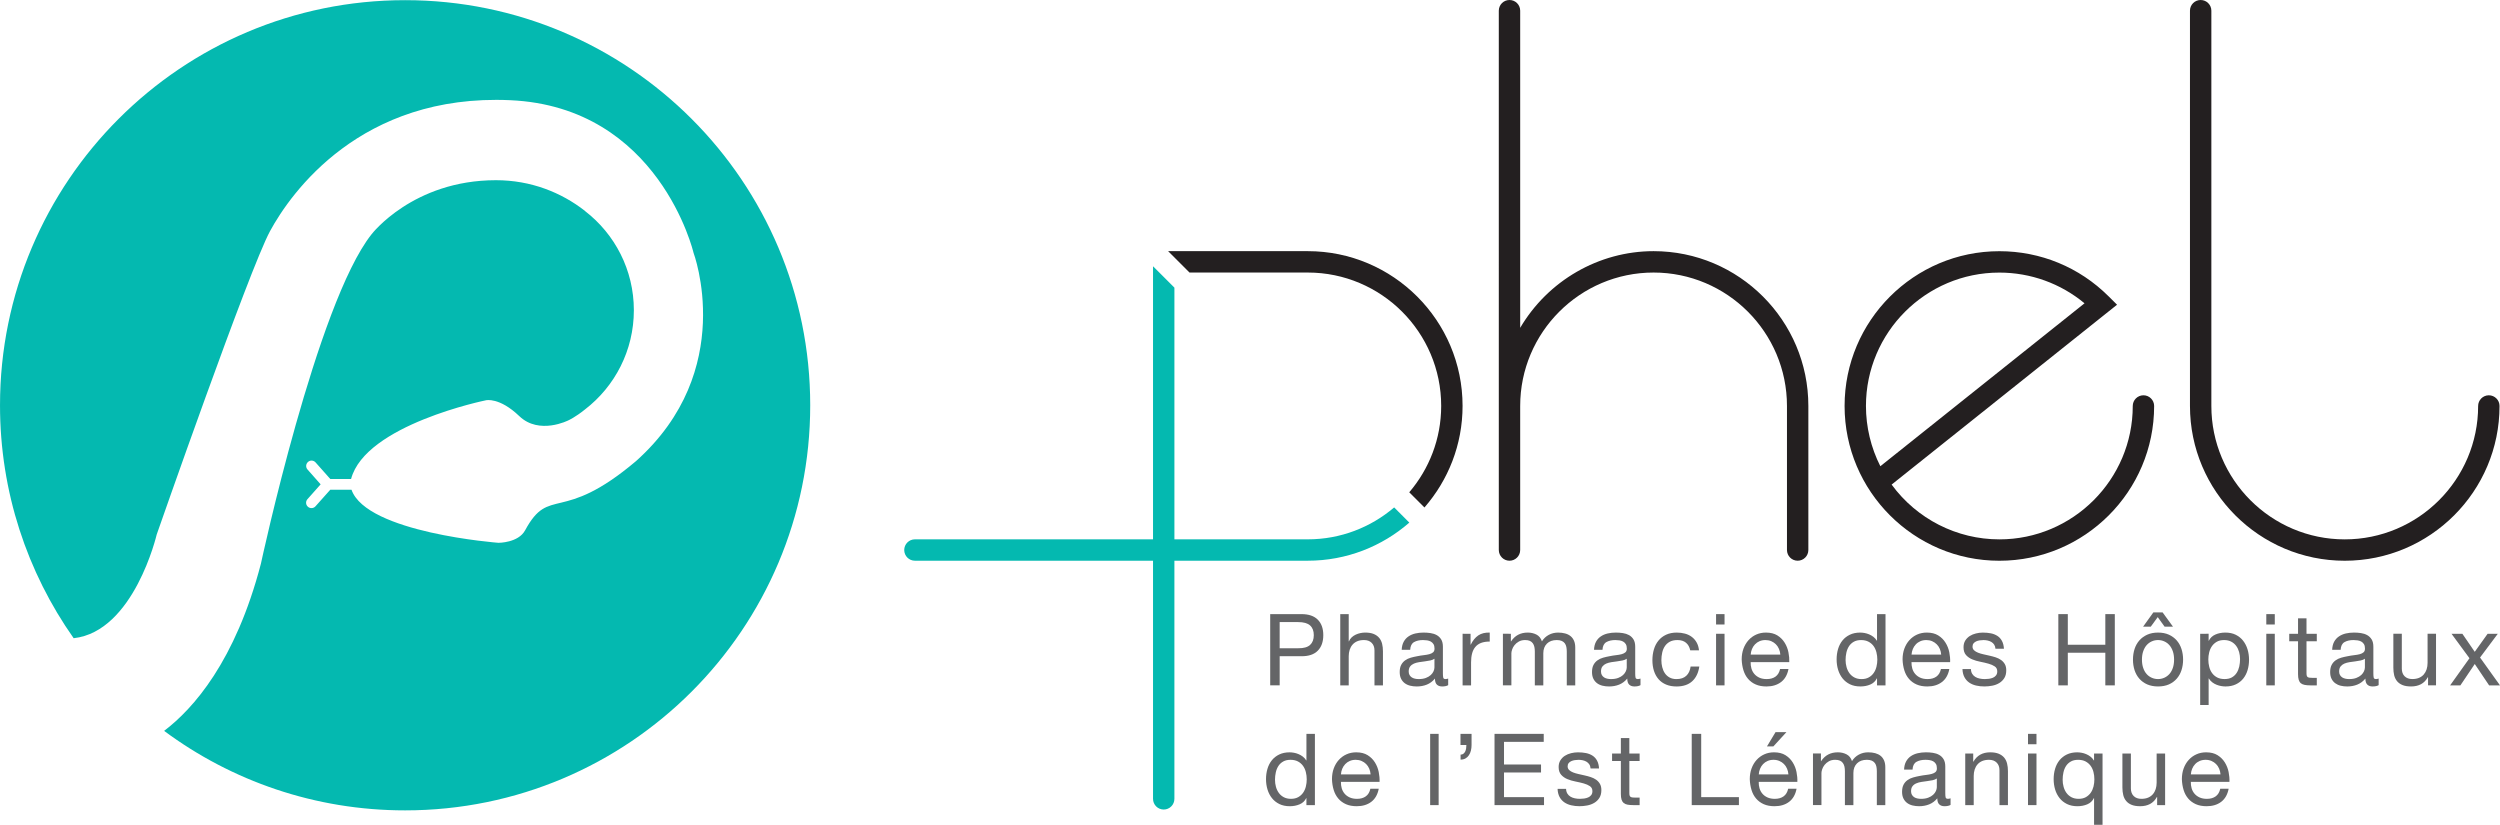 <svg xmlns="http://www.w3.org/2000/svg" xmlns:xlink="http://www.w3.org/1999/xlink" id="Calque_1" x="0px" y="0px" width="265.252px" height="87.508px" viewBox="34.514 34.387 265.252 87.508" xml:space="preserve"><g id="Calque_1_1_">	<g>		<g>			<g>				<g>					<path fill="#231F20" d="M209.961,61.035c-5.823,0-11.223,3.148-14.154,8.136v-33.65c0-0.626-0.508-1.134-1.134-1.134      c-0.626,0-1.135,0.508-1.135,1.134l0.001,57.223c0,0.627,0.509,1.135,1.134,1.135c0.625,0,1.134-0.508,1.134-1.135V77.458      c0-7.805,6.349-14.154,14.153-14.154c7.804,0,14.153,6.349,14.153,14.154v15.286c0,0.627,0.509,1.135,1.135,1.135      c0.625,0,1.134-0.508,1.134-1.135V77.458C226.383,68.401,219.017,61.035,209.961,61.035z"></path>					<path fill="#231F20" d="M298.581,76.327c-0.624,0-1.135,0.51-1.135,1.134c0,7.805-6.349,14.154-14.153,14.154      c-7.804,0-14.152-6.349-14.152-14.154V35.521c0-0.625-0.51-1.134-1.136-1.134c-0.625,0-1.134,0.509-1.134,1.134v41.939      c0,9.056,7.367,16.422,16.422,16.422s16.423-7.366,16.423-16.422C299.716,76.836,299.206,76.327,298.581,76.327z"></path>					<path fill="#231F20" d="M261.936,76.327c-0.627,0-1.135,0.51-1.135,1.134c0,7.805-6.351,14.154-14.154,14.154      c-4.515,0-8.761-2.167-11.43-5.814l23.917-19.083l-0.902-0.897c-3.1-3.084-7.213-4.782-11.584-4.782      c-9.055,0-16.422,7.367-16.422,16.421c0,9.056,7.367,16.422,16.422,16.422s16.422-7.366,16.422-16.422      C263.069,76.836,262.56,76.327,261.936,76.327z M246.646,63.309c3.313,0,6.506,1.153,9.038,3.259L234.02,83.854      c-0.999-1.97-1.527-4.171-1.527-6.393C232.493,69.657,238.842,63.309,246.646,63.309z"></path>				</g>				<g>					<path fill="#646567" d="M172.597,99.545c0.764,0,1.34,0.195,1.731,0.587c0.393,0.393,0.588,0.94,0.588,1.646      s-0.196,1.257-0.588,1.652c-0.391,0.396-0.967,0.589-1.731,0.583h-2.308v3.092h-1.006v-7.561H172.597z M172.257,103.166      c0.573,0.008,0.991-0.109,1.256-0.349c0.264-0.241,0.396-0.587,0.396-1.039c0-0.451-0.132-0.796-0.396-1.032      c-0.266-0.236-0.683-0.354-1.256-0.354h-1.969v2.774H172.257z"></path>					<path fill="#646567" d="M177.614,99.545v2.891h0.022c0.071-0.169,0.17-0.312,0.297-0.43c0.127-0.116,0.27-0.211,0.428-0.285      c0.16-0.074,0.324-0.128,0.499-0.164c0.172-0.035,0.34-0.053,0.503-0.053c0.359,0,0.659,0.049,0.898,0.147      c0.24,0.1,0.435,0.236,0.583,0.414c0.147,0.176,0.252,0.386,0.312,0.629c0.061,0.244,0.089,0.514,0.089,0.812v3.6h-0.899      v-3.707c0-0.34-0.099-0.606-0.297-0.804c-0.197-0.199-0.469-0.298-0.815-0.298c-0.275,0-0.514,0.043-0.715,0.128      s-0.369,0.205-0.502,0.36c-0.135,0.154-0.235,0.336-0.303,0.546c-0.066,0.209-0.101,0.435-0.101,0.683v3.092h-0.898v-7.56      L177.614,99.545L177.614,99.545z"></path>					<path fill="#646567" d="M187.526,107.221c-0.234,0-0.418-0.064-0.556-0.195c-0.138-0.133-0.206-0.344-0.206-0.643      c-0.248,0.299-0.535,0.51-0.864,0.643c-0.329,0.131-0.682,0.195-1.063,0.195c-0.247,0-0.48-0.025-0.7-0.08      c-0.219-0.052-0.411-0.143-0.577-0.265c-0.166-0.124-0.296-0.283-0.392-0.477s-0.143-0.428-0.143-0.705      c0-0.31,0.052-0.564,0.158-0.762c0.106-0.198,0.245-0.357,0.418-0.481s0.371-0.218,0.594-0.281      c0.222-0.063,0.451-0.116,0.683-0.157c0.247-0.051,0.481-0.088,0.705-0.113c0.221-0.023,0.418-0.059,0.587-0.104      c0.169-0.046,0.303-0.113,0.403-0.202c0.098-0.087,0.146-0.218,0.146-0.386c0-0.199-0.035-0.356-0.11-0.478      c-0.075-0.119-0.171-0.211-0.286-0.274c-0.117-0.063-0.248-0.106-0.394-0.127c-0.145-0.021-0.286-0.032-0.427-0.032      c-0.381,0-0.7,0.072-0.953,0.216c-0.256,0.145-0.393,0.419-0.414,0.821h-0.899c0.014-0.339,0.085-0.624,0.212-0.857      c0.127-0.232,0.296-0.423,0.508-0.565c0.21-0.145,0.455-0.25,0.73-0.314c0.275-0.063,0.564-0.094,0.866-0.094      c0.248,0,0.494,0.017,0.738,0.053c0.243,0.035,0.463,0.107,0.662,0.216c0.197,0.11,0.355,0.265,0.476,0.46      c0.12,0.198,0.18,0.456,0.18,0.774v2.814c0,0.214,0.012,0.368,0.037,0.468c0.023,0.099,0.108,0.147,0.249,0.147      c0.078,0,0.169-0.019,0.274-0.053v0.698C188.016,107.174,187.801,107.221,187.526,107.221z M186.266,104.463      c-0.184,0.04-0.375,0.07-0.577,0.096c-0.201,0.025-0.404,0.054-0.609,0.084c-0.206,0.033-0.389,0.083-0.551,0.153      c-0.162,0.071-0.295,0.172-0.397,0.301c-0.102,0.132-0.154,0.309-0.154,0.535c0,0.149,0.031,0.274,0.09,0.377      c0.06,0.103,0.139,0.184,0.233,0.248c0.096,0.063,0.208,0.109,0.338,0.138c0.131,0.029,0.263,0.043,0.397,0.043      c0.295,0,0.55-0.04,0.763-0.121c0.212-0.081,0.384-0.185,0.52-0.308c0.134-0.124,0.232-0.258,0.296-0.403      c0.063-0.144,0.095-0.28,0.095-0.407v-0.92C186.597,104.362,186.449,104.424,186.266,104.463z"></path>					<path fill="#646567" d="M190.542,101.631v1.153h0.021c0.219-0.444,0.488-0.772,0.805-0.984      c0.317-0.212,0.719-0.311,1.208-0.296v0.953c-0.361,0-0.667,0.048-0.922,0.146c-0.254,0.1-0.459,0.244-0.614,0.435      c-0.155,0.19-0.268,0.423-0.338,0.693c-0.071,0.271-0.106,0.583-0.106,0.937v2.437h-0.899v-5.475L190.542,101.631      L190.542,101.631z"></path>					<path fill="#646567" d="M194.819,101.631v0.805h0.022c0.409-0.622,0.999-0.932,1.769-0.932c0.338,0,0.646,0.071,0.92,0.211      c0.276,0.142,0.47,0.381,0.583,0.721c0.183-0.297,0.424-0.525,0.725-0.688c0.299-0.162,0.63-0.243,0.99-0.243      c0.275,0,0.523,0.029,0.746,0.091c0.222,0.059,0.414,0.152,0.572,0.28c0.159,0.127,0.282,0.291,0.37,0.492      c0.088,0.2,0.133,0.442,0.133,0.725v4.014h-0.899v-3.59c0-0.17-0.016-0.329-0.043-0.477c-0.028-0.147-0.081-0.276-0.16-0.388      c-0.077-0.109-0.185-0.194-0.323-0.259c-0.138-0.063-0.316-0.096-0.535-0.096c-0.445,0-0.793,0.128-1.048,0.381      c-0.254,0.255-0.381,0.595-0.381,1.019v3.409h-0.9v-3.59c0-0.177-0.016-0.34-0.047-0.487c-0.031-0.148-0.086-0.278-0.165-0.387      c-0.078-0.11-0.182-0.194-0.313-0.256c-0.13-0.058-0.297-0.089-0.502-0.089c-0.261,0-0.485,0.053-0.672,0.16      c-0.186,0.105-0.34,0.233-0.455,0.381c-0.116,0.146-0.202,0.301-0.253,0.46c-0.053,0.158-0.081,0.292-0.081,0.396v3.41h-0.899      v-5.475L194.819,101.631L194.819,101.631z"></path>					<path fill="#646567" d="M207.928,107.221c-0.231,0-0.417-0.064-0.555-0.195c-0.138-0.133-0.205-0.344-0.205-0.643      c-0.248,0.299-0.535,0.51-0.864,0.643c-0.329,0.131-0.682,0.195-1.063,0.195c-0.248,0-0.48-0.025-0.7-0.08      c-0.218-0.052-0.411-0.143-0.578-0.265c-0.165-0.124-0.295-0.283-0.392-0.477c-0.095-0.193-0.143-0.428-0.143-0.705      c0-0.31,0.053-0.564,0.16-0.762c0.106-0.198,0.244-0.357,0.418-0.481c0.173-0.124,0.371-0.218,0.593-0.281      c0.222-0.063,0.45-0.116,0.682-0.157c0.248-0.051,0.483-0.088,0.705-0.113c0.223-0.023,0.418-0.059,0.587-0.104      c0.169-0.046,0.303-0.113,0.404-0.202c0.097-0.087,0.146-0.218,0.146-0.386c0-0.199-0.038-0.356-0.11-0.478      c-0.075-0.119-0.171-0.211-0.287-0.274c-0.117-0.063-0.249-0.106-0.393-0.127s-0.288-0.032-0.427-0.032      c-0.381,0-0.7,0.072-0.954,0.216c-0.254,0.145-0.392,0.419-0.414,0.821h-0.898c0.014-0.339,0.084-0.624,0.211-0.857      c0.127-0.232,0.295-0.423,0.508-0.565c0.211-0.145,0.456-0.25,0.731-0.314c0.274-0.063,0.563-0.094,0.867-0.094      c0.247,0,0.492,0.017,0.736,0.053c0.243,0.035,0.463,0.107,0.663,0.216c0.196,0.11,0.355,0.265,0.475,0.46      c0.12,0.198,0.18,0.456,0.18,0.774v2.814c0,0.214,0.012,0.368,0.037,0.468c0.024,0.099,0.108,0.147,0.25,0.147      c0.078,0,0.169-0.019,0.274-0.053v0.698C208.419,107.174,208.204,107.221,207.928,107.221z M206.667,104.463      c-0.183,0.04-0.375,0.07-0.576,0.096c-0.202,0.025-0.405,0.054-0.609,0.084c-0.205,0.033-0.388,0.083-0.55,0.153      c-0.163,0.071-0.295,0.172-0.398,0.301c-0.101,0.132-0.153,0.309-0.153,0.535c0,0.149,0.03,0.274,0.09,0.377      c0.058,0.103,0.138,0.184,0.233,0.248c0.095,0.063,0.207,0.109,0.338,0.138c0.13,0.029,0.263,0.043,0.396,0.043      c0.297,0,0.551-0.04,0.764-0.121c0.211-0.081,0.384-0.185,0.519-0.308c0.134-0.124,0.232-0.258,0.296-0.403      c0.063-0.144,0.096-0.28,0.096-0.407v-0.92C207,104.362,206.853,104.424,206.667,104.463z"></path>					<path fill="#646567" d="M213.401,102.584c-0.226-0.191-0.528-0.287-0.909-0.287c-0.325,0-0.597,0.061-0.815,0.18      c-0.221,0.122-0.394,0.28-0.523,0.478c-0.131,0.198-0.226,0.426-0.28,0.683c-0.058,0.259-0.086,0.524-0.086,0.8      c0,0.253,0.03,0.501,0.091,0.741c0.06,0.24,0.152,0.453,0.28,0.641c0.127,0.187,0.294,0.337,0.497,0.449      c0.206,0.114,0.448,0.17,0.73,0.17c0.445,0,0.793-0.116,1.044-0.351c0.25-0.231,0.403-0.559,0.46-0.983h0.922      c-0.099,0.679-0.353,1.199-0.758,1.567c-0.405,0.366-0.958,0.55-1.656,0.55c-0.418,0-0.785-0.066-1.107-0.201      c-0.321-0.133-0.589-0.323-0.804-0.571c-0.215-0.247-0.378-0.541-0.488-0.884c-0.109-0.343-0.164-0.719-0.164-1.128      c0-0.41,0.053-0.792,0.159-1.148c0.105-0.357,0.266-0.668,0.482-0.932c0.214-0.265,0.484-0.473,0.809-0.625      s0.703-0.228,1.134-0.228c0.31,0,0.601,0.037,0.872,0.11s0.513,0.189,0.72,0.345c0.208,0.155,0.379,0.352,0.514,0.588      c0.135,0.235,0.219,0.517,0.255,0.841h-0.931C213.776,103.043,213.628,102.774,213.401,102.584z"></path>					<path fill="#646567" d="M216.59,100.646v-1.101h0.899v1.101H216.59z M217.489,101.631v5.475h-0.899v-5.475H217.489z"></path>					<path fill="#646567" d="M223.481,106.755c-0.408,0.31-0.924,0.466-1.546,0.466c-0.437,0-0.816-0.07-1.138-0.212      c-0.322-0.14-0.592-0.338-0.81-0.593c-0.22-0.253-0.383-0.558-0.492-0.911c-0.109-0.353-0.172-0.736-0.187-1.153      c0-0.416,0.064-0.797,0.19-1.144c0.129-0.345,0.307-0.646,0.535-0.898c0.23-0.257,0.503-0.453,0.815-0.594      c0.313-0.141,0.659-0.212,1.033-0.212c0.487,0,0.891,0.102,1.213,0.301c0.32,0.201,0.578,0.458,0.772,0.77      c0.193,0.31,0.327,0.647,0.401,1.017c0.075,0.365,0.104,0.716,0.091,1.047h-4.098c-0.008,0.241,0.02,0.469,0.084,0.685      c0.063,0.215,0.166,0.406,0.308,0.571c0.141,0.165,0.321,0.298,0.539,0.397c0.219,0.099,0.476,0.146,0.772,0.146      c0.382,0,0.693-0.088,0.938-0.265c0.242-0.177,0.402-0.444,0.481-0.804h0.891C224.156,105.982,223.892,106.445,223.481,106.755      z M223.265,103.24c-0.08-0.19-0.19-0.355-0.328-0.492c-0.137-0.138-0.3-0.246-0.487-0.329      c-0.188-0.081-0.394-0.122-0.619-0.122c-0.233,0-0.443,0.041-0.631,0.122c-0.187,0.082-0.347,0.192-0.481,0.335      c-0.135,0.14-0.239,0.305-0.317,0.491c-0.078,0.188-0.124,0.387-0.138,0.599h3.144      C223.395,103.632,223.346,103.431,223.265,103.24z"></path>					<path fill="#646567" d="M233.668,107.105v-0.741h-0.021c-0.147,0.302-0.382,0.522-0.699,0.655      c-0.317,0.135-0.666,0.201-1.048,0.201c-0.423,0-0.793-0.077-1.106-0.231c-0.313-0.156-0.575-0.364-0.784-0.625      c-0.208-0.263-0.364-0.564-0.471-0.912c-0.105-0.346-0.158-0.711-0.158-1.101c0-0.388,0.051-0.754,0.152-1.102      c0.104-0.346,0.258-0.646,0.466-0.903c0.207-0.26,0.47-0.461,0.784-0.613c0.313-0.153,0.679-0.229,1.094-0.229      c0.143,0,0.295,0.015,0.457,0.042c0.163,0.03,0.324,0.077,0.487,0.144c0.162,0.068,0.316,0.155,0.46,0.265      c0.146,0.11,0.266,0.246,0.365,0.408h0.021v-2.816h0.901v7.56H233.668L233.668,107.105z M230.433,105.161      c0.066,0.244,0.17,0.461,0.306,0.651c0.14,0.19,0.314,0.343,0.53,0.455c0.215,0.114,0.467,0.171,0.756,0.171      c0.305,0,0.562-0.061,0.773-0.181c0.211-0.118,0.385-0.275,0.52-0.472c0.134-0.192,0.23-0.413,0.291-0.661      c0.06-0.246,0.091-0.497,0.091-0.751c0-0.269-0.033-0.527-0.096-0.778c-0.064-0.25-0.165-0.471-0.302-0.662      c-0.138-0.19-0.316-0.344-0.535-0.459c-0.219-0.117-0.483-0.176-0.794-0.176c-0.304,0-0.561,0.061-0.772,0.18      c-0.212,0.122-0.382,0.28-0.509,0.478c-0.127,0.198-0.22,0.422-0.275,0.678c-0.057,0.255-0.085,0.514-0.085,0.783      C230.332,104.67,230.365,104.918,230.433,105.161z"></path>					<path fill="#646567" d="M240.548,106.755c-0.409,0.31-0.925,0.466-1.545,0.466c-0.438,0-0.816-0.07-1.139-0.212      c-0.32-0.14-0.591-0.338-0.809-0.593c-0.219-0.253-0.384-0.558-0.492-0.911c-0.109-0.353-0.172-0.736-0.185-1.153      c0-0.416,0.062-0.797,0.19-1.144c0.127-0.345,0.304-0.646,0.534-0.898c0.229-0.257,0.501-0.453,0.814-0.594      c0.314-0.141,0.658-0.212,1.032-0.212c0.487,0,0.892,0.102,1.212,0.301c0.323,0.201,0.581,0.458,0.773,0.77      c0.194,0.31,0.329,0.647,0.403,1.017c0.073,0.365,0.103,0.716,0.088,1.047h-4.098c-0.006,0.241,0.022,0.469,0.086,0.685      c0.063,0.215,0.164,0.406,0.307,0.571c0.141,0.165,0.321,0.298,0.54,0.397c0.219,0.098,0.478,0.146,0.772,0.146      c0.381,0,0.693-0.088,0.937-0.265s0.404-0.444,0.481-0.804h0.891C241.224,105.982,240.959,106.445,240.548,106.755z       M240.333,103.24c-0.081-0.19-0.19-0.355-0.33-0.492c-0.137-0.138-0.299-0.246-0.486-0.329      c-0.188-0.081-0.395-0.122-0.619-0.122c-0.233,0-0.443,0.041-0.63,0.122c-0.188,0.082-0.349,0.192-0.482,0.335      c-0.135,0.14-0.24,0.305-0.317,0.491c-0.079,0.188-0.124,0.387-0.14,0.599h3.146      C240.461,103.632,240.414,103.431,240.333,103.24z"></path>					<path fill="#646567" d="M243.768,105.883c0.084,0.137,0.196,0.246,0.333,0.327c0.138,0.082,0.292,0.14,0.466,0.174      c0.174,0.036,0.351,0.054,0.535,0.054c0.141,0,0.288-0.011,0.445-0.03c0.154-0.023,0.297-0.062,0.428-0.117      c0.13-0.058,0.238-0.141,0.323-0.25c0.084-0.109,0.127-0.248,0.127-0.418c0-0.233-0.088-0.409-0.265-0.528      c-0.178-0.12-0.397-0.218-0.662-0.291c-0.265-0.075-0.553-0.142-0.863-0.203c-0.311-0.059-0.598-0.144-0.863-0.254      c-0.265-0.109-0.485-0.264-0.661-0.459c-0.177-0.198-0.265-0.475-0.265-0.828c0-0.274,0.062-0.51,0.184-0.709      c0.124-0.198,0.282-0.358,0.478-0.482c0.194-0.123,0.412-0.215,0.656-0.273c0.243-0.062,0.486-0.09,0.725-0.09      c0.311,0,0.597,0.025,0.859,0.078c0.261,0.052,0.49,0.146,0.691,0.274c0.203,0.13,0.363,0.308,0.482,0.529      c0.121,0.224,0.191,0.499,0.213,0.831h-0.9c-0.015-0.175-0.061-0.323-0.139-0.439c-0.076-0.114-0.176-0.209-0.296-0.279      c-0.12-0.071-0.252-0.121-0.396-0.153c-0.146-0.032-0.293-0.048-0.439-0.048c-0.136,0-0.271,0.013-0.408,0.032      c-0.138,0.021-0.263,0.057-0.376,0.11c-0.111,0.053-0.205,0.124-0.274,0.211c-0.07,0.089-0.106,0.204-0.106,0.344      c0,0.156,0.055,0.285,0.165,0.389c0.108,0.101,0.248,0.186,0.419,0.253c0.168,0.068,0.358,0.124,0.571,0.171      c0.212,0.046,0.423,0.092,0.636,0.143c0.225,0.048,0.445,0.11,0.661,0.178c0.216,0.071,0.404,0.166,0.571,0.281      c0.166,0.116,0.3,0.263,0.402,0.439c0.102,0.176,0.153,0.396,0.153,0.656c0,0.332-0.067,0.607-0.206,0.826      c-0.138,0.22-0.318,0.396-0.54,0.529c-0.223,0.135-0.473,0.229-0.751,0.281c-0.279,0.053-0.557,0.078-0.832,0.078      c-0.303,0-0.593-0.03-0.868-0.095c-0.274-0.063-0.519-0.167-0.73-0.312c-0.212-0.144-0.381-0.334-0.508-0.572      c-0.128-0.236-0.198-0.522-0.212-0.863h0.899C243.637,105.576,243.684,105.744,243.768,105.883z"></path>					<path fill="#646567" d="M253.91,99.545v3.25h3.981v-3.25h1.006v7.561h-1.006v-3.463h-3.981v3.463h-1.005v-7.561H253.91z"></path>					<path fill="#646567" d="M260.993,103.245c0.113-0.35,0.283-0.652,0.51-0.911c0.227-0.257,0.505-0.458,0.836-0.608      c0.33-0.147,0.712-0.222,1.144-0.222c0.438,0,0.821,0.074,1.149,0.222c0.329,0.149,0.604,0.352,0.831,0.608      c0.226,0.259,0.396,0.562,0.508,0.911c0.113,0.349,0.171,0.726,0.171,1.127c0,0.404-0.058,0.777-0.171,1.123      c-0.112,0.346-0.282,0.648-0.508,0.905c-0.227,0.257-0.502,0.459-0.831,0.604c-0.328,0.143-0.711,0.216-1.149,0.216      c-0.431,0-0.812-0.073-1.144-0.216c-0.331-0.146-0.61-0.348-0.836-0.604c-0.227-0.257-0.396-0.56-0.51-0.905      c-0.111-0.346-0.169-0.719-0.169-1.123C260.824,103.971,260.881,103.594,260.993,103.245z M261.91,105.257      c0.087,0.258,0.21,0.473,0.364,0.646c0.155,0.174,0.336,0.305,0.546,0.396c0.208,0.092,0.429,0.138,0.662,0.138      s0.453-0.046,0.661-0.138s0.39-0.225,0.545-0.396c0.155-0.174,0.276-0.389,0.365-0.646s0.133-0.552,0.133-0.885      c0-0.331-0.044-0.626-0.133-0.883c-0.089-0.259-0.21-0.476-0.365-0.651c-0.155-0.175-0.337-0.311-0.545-0.401      c-0.208-0.093-0.428-0.14-0.661-0.14s-0.455,0.047-0.662,0.14c-0.209,0.091-0.391,0.227-0.546,0.401      c-0.154,0.176-0.277,0.394-0.364,0.651c-0.089,0.257-0.133,0.552-0.133,0.883C261.777,104.704,261.821,104.999,261.91,105.257z       M263.97,99.365l1.101,1.514h-0.89l-0.73-1.016l-0.74,1.016h-0.815l1.089-1.514H263.97z"></path>					<path fill="#646567" d="M268.851,101.631v0.741h0.02c0.148-0.304,0.383-0.524,0.7-0.661c0.318-0.14,0.667-0.207,1.048-0.207      c0.425,0,0.793,0.076,1.107,0.232c0.313,0.156,0.575,0.366,0.783,0.631c0.207,0.265,0.365,0.569,0.471,0.916      c0.105,0.345,0.159,0.713,0.159,1.1c0,0.389-0.051,0.756-0.154,1.102c-0.102,0.346-0.258,0.647-0.466,0.906      c-0.208,0.257-0.468,0.46-0.783,0.607c-0.314,0.148-0.678,0.223-1.096,0.223c-0.135,0-0.283-0.014-0.449-0.041      c-0.167-0.029-0.33-0.074-0.492-0.139c-0.163-0.062-0.316-0.15-0.461-0.26s-0.267-0.245-0.365-0.407h-0.021v2.817h-0.898      v-7.561H268.851L268.851,101.631z M272.086,103.573c-0.067-0.243-0.17-0.461-0.308-0.651c-0.137-0.19-0.314-0.341-0.529-0.454      s-0.468-0.171-0.757-0.171c-0.303,0-0.561,0.061-0.772,0.18c-0.211,0.121-0.385,0.277-0.52,0.472s-0.231,0.415-0.291,0.661      c-0.06,0.248-0.09,0.498-0.09,0.752c0,0.268,0.032,0.526,0.096,0.777c0.062,0.252,0.163,0.471,0.302,0.662      c0.137,0.191,0.315,0.344,0.533,0.461c0.22,0.116,0.483,0.174,0.796,0.174c0.31,0,0.569-0.061,0.777-0.18      c0.207-0.12,0.375-0.279,0.502-0.476c0.128-0.198,0.219-0.424,0.276-0.678c0.056-0.255,0.083-0.516,0.083-0.784      C272.185,104.064,272.151,103.816,272.086,103.573z"></path>					<path fill="#646567" d="M274.97,100.646v-1.101h0.9v1.101H274.97z M275.87,101.631v5.475h-0.9v-5.475H275.87z"></path>					<path fill="#646567" d="M280.328,101.631v0.794h-1.092v3.398c0,0.106,0.01,0.19,0.027,0.254s0.051,0.114,0.101,0.148      c0.05,0.036,0.117,0.058,0.206,0.068c0.088,0.011,0.202,0.017,0.344,0.017h0.414v0.795h-0.688c-0.232,0-0.432-0.017-0.599-0.05      c-0.166-0.03-0.299-0.09-0.402-0.173c-0.103-0.084-0.178-0.204-0.228-0.361c-0.049-0.155-0.074-0.358-0.074-0.613v-3.483      h-0.933v-0.794h0.933V99.99h0.899v1.641H280.328z"></path>					<path fill="#646567" d="M286.247,107.221c-0.234,0-0.419-0.064-0.557-0.195c-0.138-0.133-0.206-0.344-0.206-0.643      c-0.247,0.299-0.534,0.51-0.863,0.643c-0.328,0.131-0.683,0.195-1.063,0.195c-0.247,0-0.48-0.025-0.699-0.08      c-0.219-0.052-0.41-0.143-0.577-0.265c-0.167-0.124-0.298-0.283-0.392-0.477c-0.097-0.193-0.144-0.428-0.144-0.705      c0-0.31,0.054-0.564,0.159-0.762c0.105-0.198,0.245-0.357,0.419-0.481c0.173-0.124,0.37-0.218,0.592-0.281      c0.223-0.063,0.451-0.116,0.684-0.157c0.245-0.051,0.481-0.088,0.703-0.113c0.224-0.023,0.42-0.059,0.589-0.104      c0.168-0.046,0.302-0.113,0.401-0.202c0.099-0.087,0.147-0.218,0.147-0.386c0-0.199-0.036-0.356-0.109-0.478      c-0.075-0.119-0.171-0.211-0.286-0.274c-0.117-0.063-0.247-0.106-0.394-0.127c-0.144-0.021-0.287-0.032-0.428-0.032      c-0.381,0-0.699,0.072-0.952,0.216c-0.255,0.145-0.393,0.419-0.415,0.821h-0.898c0.015-0.339,0.084-0.624,0.211-0.857      c0.127-0.232,0.297-0.423,0.51-0.565c0.211-0.145,0.455-0.25,0.73-0.314c0.273-0.063,0.563-0.094,0.868-0.094      c0.246,0,0.491,0.017,0.735,0.053c0.243,0.035,0.463,0.107,0.661,0.216c0.198,0.11,0.356,0.265,0.478,0.46      c0.12,0.198,0.179,0.456,0.179,0.774v2.814c0,0.214,0.013,0.368,0.038,0.468c0.023,0.099,0.107,0.147,0.248,0.147      c0.079,0,0.171-0.019,0.275-0.053v0.698C286.737,107.174,286.521,107.221,286.247,107.221z M284.986,104.463      c-0.184,0.04-0.376,0.07-0.576,0.096c-0.203,0.025-0.405,0.054-0.61,0.084c-0.205,0.033-0.388,0.083-0.552,0.153      c-0.162,0.071-0.293,0.172-0.396,0.301c-0.103,0.132-0.154,0.309-0.154,0.535c0,0.149,0.03,0.274,0.091,0.377      c0.059,0.103,0.138,0.184,0.232,0.248c0.096,0.063,0.208,0.109,0.34,0.138c0.129,0.029,0.263,0.043,0.396,0.043      c0.295,0,0.55-0.04,0.762-0.121s0.385-0.185,0.52-0.308c0.135-0.124,0.233-0.258,0.297-0.403      c0.063-0.144,0.096-0.28,0.096-0.407v-0.92C285.317,104.362,285.169,104.424,284.986,104.463z"></path>					<path fill="#646567" d="M292.132,107.105v-0.869h-0.02c-0.19,0.338-0.435,0.588-0.73,0.746      c-0.298,0.159-0.646,0.238-1.051,0.238c-0.358,0-0.659-0.048-0.897-0.143c-0.239-0.097-0.435-0.232-0.584-0.408      c-0.146-0.177-0.252-0.387-0.312-0.63c-0.059-0.243-0.088-0.514-0.088-0.81v-3.601h0.898v3.706c0,0.338,0.1,0.607,0.296,0.804      c0.199,0.197,0.47,0.296,0.815,0.296c0.275,0,0.515-0.043,0.715-0.127s0.368-0.204,0.504-0.359      c0.133-0.156,0.235-0.338,0.302-0.546s0.101-0.436,0.101-0.683v-3.092h0.897v5.475h-0.847V107.105z"></path>					<path fill="#646567" d="M294.621,101.631h1.152l1.313,1.916l1.366-1.916h1.081l-1.885,2.52l2.117,2.955h-1.154l-1.524-2.267      l-1.524,2.267h-1.091l2.054-2.881L294.621,101.631z"></path>					<path fill="#646567" d="M173.126,119.81v-0.741h-0.02c-0.149,0.305-0.382,0.522-0.7,0.657      c-0.318,0.135-0.667,0.202-1.048,0.202c-0.425,0-0.792-0.08-1.106-0.234c-0.313-0.155-0.575-0.362-0.783-0.625      c-0.208-0.261-0.365-0.564-0.471-0.909c-0.106-0.347-0.159-0.714-0.159-1.103c0-0.387,0.051-0.754,0.154-1.1      c0.102-0.346,0.258-0.646,0.466-0.906c0.208-0.257,0.468-0.461,0.783-0.613c0.313-0.15,0.678-0.228,1.096-0.228      c0.141,0,0.293,0.015,0.456,0.043c0.163,0.027,0.324,0.075,0.487,0.143c0.163,0.066,0.316,0.155,0.461,0.265      c0.145,0.109,0.268,0.246,0.365,0.408h0.021v-2.817h0.899v7.56L173.126,119.81L173.126,119.81z M169.892,117.868      c0.066,0.242,0.17,0.46,0.307,0.65c0.136,0.19,0.313,0.341,0.53,0.456c0.214,0.111,0.467,0.17,0.756,0.17      c0.304,0,0.562-0.062,0.772-0.18c0.212-0.121,0.386-0.277,0.52-0.472c0.135-0.195,0.232-0.416,0.291-0.661      c0.06-0.248,0.091-0.498,0.091-0.752c0-0.269-0.032-0.527-0.096-0.778c-0.063-0.252-0.164-0.471-0.302-0.661      c-0.137-0.19-0.314-0.345-0.535-0.462c-0.218-0.116-0.483-0.174-0.793-0.174c-0.304,0-0.562,0.061-0.772,0.18      c-0.212,0.12-0.381,0.279-0.508,0.476c-0.127,0.198-0.22,0.425-0.275,0.679c-0.057,0.254-0.085,0.516-0.085,0.782      C169.791,117.374,169.826,117.624,169.892,117.868z"></path>					<path fill="#646567" d="M180.009,119.461c-0.409,0.311-0.925,0.466-1.547,0.466c-0.437,0-0.816-0.071-1.137-0.212      c-0.322-0.142-0.592-0.34-0.809-0.593c-0.22-0.255-0.384-0.558-0.493-0.911c-0.11-0.353-0.172-0.738-0.185-1.154      c0-0.415,0.063-0.798,0.19-1.144c0.127-0.346,0.305-0.646,0.535-0.898c0.23-0.254,0.501-0.453,0.815-0.593      c0.314-0.143,0.658-0.212,1.033-0.212c0.487,0,0.89,0.101,1.212,0.302c0.321,0.202,0.58,0.457,0.773,0.768      c0.193,0.312,0.328,0.649,0.402,1.017c0.075,0.368,0.104,0.717,0.09,1.049h-4.098c-0.008,0.239,0.021,0.468,0.084,0.682      c0.064,0.216,0.166,0.407,0.308,0.572c0.142,0.167,0.321,0.299,0.54,0.397c0.218,0.097,0.476,0.148,0.771,0.148      c0.381,0,0.694-0.089,0.937-0.267c0.244-0.176,0.404-0.444,0.482-0.803h0.889C180.682,118.688,180.418,119.149,180.009,119.461      z M179.792,115.945c-0.081-0.19-0.192-0.354-0.329-0.492c-0.138-0.138-0.3-0.247-0.488-0.328      c-0.188-0.081-0.394-0.122-0.619-0.122c-0.233,0-0.443,0.041-0.63,0.122c-0.187,0.081-0.348,0.192-0.481,0.334      c-0.135,0.141-0.24,0.306-0.318,0.491c-0.078,0.188-0.123,0.387-0.137,0.598h3.144      C179.92,116.337,179.872,116.137,179.792,115.945z"></path>					<path fill="#646567" d="M187.155,112.25v7.56h-0.9v-7.56H187.155z"></path>					<path fill="#646567" d="M190.648,112.25v1.176c0,0.212-0.022,0.411-0.069,0.598s-0.116,0.353-0.212,0.492      c-0.095,0.143-0.214,0.254-0.359,0.34c-0.145,0.084-0.32,0.127-0.525,0.127v-0.529c0.121,0,0.219-0.03,0.298-0.092      c0.078-0.059,0.141-0.138,0.191-0.237c0.048-0.099,0.083-0.209,0.1-0.333c0.018-0.122,0.026-0.244,0.026-0.363h-0.625v-1.177      L190.648,112.25L190.648,112.25z"></path>					<path fill="#646567" d="M198.305,112.25v0.848h-4.215v2.403h3.929v0.847h-3.929v2.616h4.246v0.846h-5.252v-7.56H198.305z"></path>					<path fill="#646567" d="M200.812,118.587c0.085,0.138,0.197,0.248,0.334,0.328c0.137,0.081,0.292,0.141,0.466,0.175      c0.174,0.036,0.351,0.054,0.535,0.054c0.141,0,0.289-0.012,0.445-0.032c0.155-0.021,0.297-0.062,0.427-0.117      c0.131-0.056,0.239-0.139,0.324-0.248c0.084-0.109,0.127-0.249,0.127-0.418c0-0.233-0.088-0.409-0.266-0.53      c-0.176-0.12-0.396-0.217-0.662-0.291c-0.265-0.073-0.552-0.14-0.863-0.201c-0.311-0.061-0.598-0.144-0.862-0.253      c-0.267-0.11-0.487-0.265-0.662-0.462c-0.177-0.197-0.268-0.473-0.268-0.825c0-0.274,0.064-0.512,0.187-0.709      c0.124-0.198,0.282-0.36,0.476-0.482c0.195-0.124,0.413-0.216,0.657-0.276c0.244-0.059,0.486-0.089,0.725-0.089      c0.311,0,0.596,0.025,0.856,0.078c0.263,0.053,0.494,0.145,0.695,0.274c0.202,0.132,0.362,0.307,0.482,0.53      c0.12,0.222,0.19,0.5,0.209,0.83h-0.897c-0.017-0.175-0.061-0.322-0.139-0.438c-0.078-0.116-0.176-0.209-0.296-0.28      s-0.252-0.12-0.397-0.153c-0.145-0.031-0.291-0.047-0.44-0.047c-0.133,0-0.268,0.011-0.407,0.032      c-0.137,0.021-0.263,0.058-0.375,0.11c-0.114,0.051-0.206,0.122-0.275,0.212c-0.071,0.087-0.106,0.202-0.106,0.343      c0,0.155,0.055,0.283,0.165,0.389c0.11,0.102,0.248,0.186,0.417,0.253c0.17,0.066,0.36,0.123,0.573,0.17      c0.211,0.045,0.423,0.094,0.633,0.143c0.228,0.05,0.447,0.109,0.663,0.179c0.217,0.071,0.407,0.165,0.572,0.28      c0.167,0.117,0.3,0.265,0.402,0.439c0.103,0.177,0.154,0.396,0.154,0.657c0,0.332-0.069,0.606-0.207,0.826      c-0.137,0.219-0.317,0.396-0.539,0.528c-0.223,0.134-0.473,0.228-0.751,0.281c-0.279,0.053-0.556,0.079-0.832,0.079      c-0.302,0-0.593-0.032-0.868-0.096s-0.519-0.167-0.731-0.312c-0.21-0.145-0.382-0.336-0.509-0.572      c-0.125-0.236-0.197-0.524-0.21-0.862h0.901C200.681,118.283,200.729,118.449,200.812,118.587z"></path>					<path fill="#646567" d="M208.479,114.336v0.794h-1.09v3.399c0,0.105,0.008,0.19,0.027,0.254c0.018,0.063,0.051,0.112,0.1,0.148      c0.051,0.034,0.119,0.059,0.207,0.068c0.087,0.012,0.203,0.017,0.344,0.017h0.413v0.793h-0.688      c-0.233,0-0.433-0.016-0.599-0.047c-0.166-0.032-0.299-0.091-0.403-0.174c-0.102-0.085-0.177-0.205-0.228-0.361      c-0.05-0.154-0.073-0.36-0.073-0.613v-3.482h-0.933v-0.796h0.933v-1.642h0.899v1.642H208.479z"></path>					<path fill="#646567" d="M215.013,112.25v6.714h4.001v0.846h-5.007v-7.56H215.013z"></path>					<path fill="#646567" d="M224.34,119.461c-0.409,0.311-0.925,0.466-1.547,0.466c-0.437,0-0.816-0.071-1.138-0.212      c-0.321-0.142-0.591-0.34-0.809-0.593c-0.221-0.255-0.384-0.558-0.492-0.911c-0.109-0.353-0.173-0.738-0.187-1.154      c0-0.415,0.063-0.798,0.191-1.144c0.127-0.346,0.304-0.646,0.534-0.898c0.229-0.254,0.502-0.453,0.815-0.593      c0.314-0.143,0.658-0.212,1.032-0.212c0.487,0,0.891,0.101,1.213,0.302c0.32,0.202,0.579,0.457,0.771,0.768      c0.194,0.312,0.329,0.649,0.402,1.017c0.074,0.368,0.104,0.717,0.09,1.049h-4.098c-0.007,0.239,0.021,0.468,0.085,0.682      c0.064,0.216,0.165,0.407,0.308,0.572c0.141,0.167,0.32,0.299,0.539,0.397c0.219,0.097,0.478,0.148,0.773,0.148      c0.381,0,0.692-0.089,0.937-0.267c0.243-0.176,0.403-0.444,0.481-0.803h0.891C225.014,118.688,224.749,119.149,224.34,119.461z       M224.122,115.945c-0.08-0.19-0.19-0.354-0.328-0.492c-0.139-0.138-0.299-0.247-0.487-0.328      c-0.187-0.081-0.394-0.122-0.619-0.122c-0.234,0-0.443,0.041-0.63,0.122s-0.348,0.192-0.481,0.334      c-0.135,0.141-0.239,0.306-0.317,0.491c-0.08,0.188-0.124,0.387-0.139,0.598h3.145      C224.251,116.337,224.203,116.137,224.122,115.945z M224.054,112.069l-1.387,1.515h-0.679l0.911-1.515H224.054z"></path>					<path fill="#646567" d="M227.717,114.336v0.805h0.021c0.41-0.621,0.999-0.932,1.77-0.932c0.339,0,0.646,0.07,0.921,0.212      c0.276,0.141,0.469,0.381,0.582,0.72c0.184-0.297,0.425-0.526,0.725-0.688c0.3-0.163,0.631-0.244,0.991-0.244      c0.274,0,0.523,0.03,0.746,0.09c0.223,0.061,0.413,0.154,0.571,0.28c0.159,0.127,0.282,0.291,0.371,0.492      c0.087,0.202,0.132,0.443,0.132,0.726v4.013h-0.899v-3.589c0-0.171-0.015-0.328-0.042-0.476      c-0.028-0.149-0.082-0.278-0.159-0.387c-0.078-0.109-0.185-0.197-0.323-0.261c-0.139-0.062-0.316-0.095-0.534-0.095      c-0.445,0-0.795,0.127-1.049,0.381c-0.254,0.255-0.381,0.593-0.381,1.017v3.409h-0.9v-3.589c0-0.176-0.016-0.338-0.046-0.488      c-0.032-0.147-0.088-0.275-0.166-0.385c-0.077-0.11-0.182-0.195-0.312-0.255c-0.132-0.06-0.299-0.09-0.504-0.09      c-0.26,0-0.485,0.054-0.672,0.158c-0.187,0.106-0.339,0.233-0.455,0.381c-0.117,0.149-0.202,0.304-0.254,0.461      c-0.054,0.16-0.08,0.291-0.08,0.396v3.409h-0.899v-5.473H227.717z"></path>					<path fill="#646567" d="M240.826,119.927c-0.233,0-0.419-0.065-0.557-0.196s-0.206-0.345-0.206-0.641      c-0.246,0.296-0.534,0.51-0.863,0.641c-0.328,0.131-0.682,0.196-1.063,0.196c-0.247,0-0.479-0.027-0.699-0.08      c-0.219-0.053-0.41-0.141-0.577-0.265c-0.166-0.124-0.296-0.282-0.392-0.477c-0.096-0.193-0.144-0.429-0.144-0.704      c0-0.31,0.054-0.563,0.159-0.762s0.245-0.359,0.419-0.482c0.173-0.124,0.37-0.217,0.592-0.28      c0.223-0.064,0.451-0.116,0.684-0.159c0.246-0.048,0.481-0.086,0.704-0.11c0.223-0.025,0.419-0.061,0.587-0.107      c0.169-0.046,0.304-0.111,0.403-0.202c0.098-0.087,0.147-0.216,0.147-0.386c0-0.196-0.037-0.356-0.11-0.477      c-0.075-0.119-0.171-0.212-0.287-0.276c-0.116-0.062-0.246-0.104-0.392-0.126c-0.144-0.021-0.287-0.031-0.428-0.031      c-0.381,0-0.699,0.073-0.954,0.217c-0.254,0.146-0.392,0.418-0.413,0.82h-0.898c0.014-0.339,0.084-0.625,0.211-0.856      c0.127-0.234,0.296-0.423,0.508-0.568c0.212-0.145,0.455-0.247,0.731-0.312c0.275-0.063,0.564-0.096,0.867-0.096      c0.247,0,0.491,0.018,0.737,0.054c0.242,0.034,0.463,0.107,0.661,0.217c0.197,0.108,0.356,0.263,0.476,0.461      c0.12,0.197,0.181,0.454,0.181,0.771v2.817c0,0.211,0.012,0.365,0.037,0.465c0.024,0.1,0.107,0.148,0.249,0.148      c0.078,0,0.169-0.017,0.274-0.052v0.699C241.316,119.88,241.101,119.927,240.826,119.927z M239.565,117.169      c-0.185,0.038-0.377,0.07-0.577,0.094c-0.202,0.025-0.405,0.054-0.609,0.086c-0.204,0.031-0.389,0.083-0.55,0.154      c-0.163,0.068-0.295,0.169-0.397,0.301c-0.103,0.131-0.153,0.309-0.153,0.535c0,0.146,0.03,0.272,0.09,0.375      c0.059,0.103,0.138,0.186,0.233,0.25c0.095,0.062,0.207,0.109,0.338,0.137c0.131,0.028,0.263,0.043,0.396,0.043      c0.298,0,0.553-0.041,0.764-0.122c0.212-0.081,0.386-0.184,0.52-0.308c0.134-0.122,0.233-0.257,0.296-0.402      c0.064-0.144,0.097-0.28,0.097-0.407v-0.922C239.896,117.068,239.749,117.13,239.565,117.169z"></path>					<path fill="#646567" d="M243.874,114.336v0.868h0.021c0.374-0.663,0.966-0.995,1.779-0.995c0.36,0,0.659,0.05,0.899,0.148      c0.238,0.1,0.434,0.236,0.583,0.412c0.147,0.178,0.252,0.388,0.311,0.631c0.062,0.244,0.091,0.513,0.091,0.81v3.6h-0.899      v-3.706c0-0.338-0.099-0.606-0.297-0.803c-0.197-0.199-0.468-0.298-0.815-0.298c-0.274,0-0.514,0.044-0.714,0.127      c-0.202,0.085-0.369,0.205-0.503,0.362c-0.135,0.154-0.235,0.336-0.302,0.545s-0.101,0.436-0.101,0.682v3.092h-0.899v-5.475      H243.874z"></path>					<path fill="#646567" d="M249.687,113.352v-1.102h0.899v1.102H249.687z M250.587,114.336v5.474h-0.9v-5.474H250.587z"></path>					<path fill="#646567" d="M256.696,121.896v-2.827h-0.021c-0.148,0.305-0.382,0.522-0.698,0.657      c-0.319,0.135-0.669,0.202-1.05,0.202c-0.424,0-0.792-0.08-1.106-0.234c-0.313-0.155-0.576-0.362-0.783-0.625      c-0.208-0.261-0.366-0.564-0.472-0.909c-0.104-0.347-0.158-0.714-0.158-1.103c0-0.387,0.05-0.754,0.153-1.1      c0.102-0.346,0.258-0.646,0.466-0.906c0.208-0.257,0.47-0.461,0.782-0.613c0.314-0.15,0.68-0.228,1.096-0.228      c0.142,0,0.294,0.015,0.457,0.043c0.162,0.027,0.324,0.075,0.487,0.143c0.162,0.066,0.316,0.155,0.46,0.265      s0.267,0.246,0.366,0.408h0.02v-0.732h0.9v7.56H256.696z M253.463,117.868c0.066,0.242,0.169,0.46,0.305,0.65      c0.14,0.19,0.315,0.341,0.53,0.456c0.215,0.111,0.467,0.17,0.758,0.17c0.302,0,0.561-0.062,0.772-0.18      c0.21-0.121,0.383-0.277,0.519-0.472c0.136-0.195,0.23-0.416,0.292-0.661c0.059-0.248,0.089-0.498,0.089-0.752      c0-0.269-0.031-0.527-0.095-0.778c-0.064-0.252-0.165-0.471-0.302-0.661c-0.138-0.19-0.316-0.345-0.535-0.462      c-0.218-0.116-0.482-0.174-0.794-0.174c-0.304,0-0.562,0.061-0.771,0.18c-0.213,0.12-0.381,0.279-0.51,0.476      c-0.127,0.198-0.219,0.425-0.274,0.679c-0.057,0.254-0.084,0.516-0.084,0.782C253.36,117.374,253.395,117.624,253.463,117.868z      "></path>					<path fill="#646567" d="M263.388,119.81v-0.868h-0.021c-0.19,0.34-0.434,0.588-0.731,0.748      c-0.296,0.157-0.645,0.237-1.048,0.237c-0.359,0-0.659-0.047-0.898-0.144c-0.24-0.094-0.435-0.23-0.583-0.408      c-0.147-0.175-0.253-0.385-0.313-0.629c-0.059-0.244-0.091-0.514-0.091-0.811v-3.6h0.901v3.706c0,0.338,0.1,0.607,0.296,0.805      c0.198,0.198,0.47,0.297,0.815,0.297c0.275,0,0.514-0.043,0.715-0.127c0.201-0.085,0.368-0.205,0.503-0.36      c0.134-0.155,0.235-0.337,0.302-0.546c0.066-0.208,0.101-0.435,0.101-0.683v-3.092h0.899v5.474H263.388z"></path>					<path fill="#646567" d="M270.185,119.461c-0.41,0.311-0.926,0.466-1.546,0.466c-0.438,0-0.817-0.071-1.139-0.212      c-0.32-0.142-0.591-0.34-0.809-0.593c-0.22-0.255-0.384-0.558-0.493-0.911c-0.108-0.353-0.172-0.738-0.185-1.154      c0-0.415,0.063-0.798,0.19-1.144s0.304-0.646,0.535-0.898c0.229-0.255,0.5-0.453,0.815-0.593      c0.312-0.143,0.657-0.212,1.032-0.212c0.486,0,0.891,0.101,1.212,0.302c0.321,0.202,0.58,0.457,0.773,0.768      c0.193,0.312,0.327,0.649,0.401,1.017c0.074,0.368,0.104,0.717,0.089,1.049h-4.097c-0.007,0.239,0.021,0.468,0.085,0.682      c0.063,0.216,0.165,0.407,0.307,0.572c0.142,0.167,0.321,0.299,0.539,0.397c0.219,0.099,0.478,0.148,0.772,0.148      c0.383,0,0.694-0.089,0.938-0.267c0.242-0.176,0.403-0.444,0.481-0.803h0.89C270.856,118.688,270.595,119.149,270.185,119.461z       M269.968,115.945c-0.081-0.19-0.19-0.354-0.328-0.492c-0.139-0.138-0.299-0.247-0.487-0.328      c-0.188-0.081-0.394-0.122-0.62-0.122c-0.231,0-0.443,0.041-0.629,0.122c-0.188,0.081-0.349,0.192-0.481,0.334      c-0.136,0.141-0.241,0.306-0.318,0.491c-0.079,0.188-0.124,0.387-0.138,0.598h3.144      C270.097,116.337,270.048,116.137,269.968,115.945z"></path>				</g>			</g>			<g>				<path fill="#04B9B0" d="M182.436,88.225c-2.473,2.106-5.669,3.386-9.163,3.386H159.12V64.908l-2.269-2.269V91.61h-22.817h-2.446     c-0.626,0-1.135,0.51-1.135,1.134c0,0.627,0.508,1.135,1.135,1.135h2.446h22.817v25.265c0,0.627,0.508,1.135,1.134,1.135     c0.625,0,1.134-0.508,1.134-1.135V93.879h14.153c4.12,0,7.887-1.528,10.773-4.043L182.436,88.225z"></path>				<path fill="#231F20" d="M173.271,63.304c7.805,0,14.154,6.349,14.154,14.152c0,3.495-1.28,6.692-3.388,9.164l1.612,1.61     c2.515-2.885,4.045-6.653,4.045-10.774c0-9.055-7.367-16.421-16.423-16.421h-14.818l2.269,2.269H173.271z"></path>			</g>		</g>	</g>	<path fill="#04B9B0" d="M96.598,77.817c-1.044,0.843-1.767,1.164-1.767,1.164s-3.096,1.591-5.218-0.442  c-2.123-2.034-3.539-1.682-3.539-1.682s-12.795,2.595-14.31,8.351h-2.206l-1.563-1.76c-0.213-0.236-0.57-0.259-0.804-0.046  c-0.236,0.213-0.259,0.569-0.046,0.805l1.389,1.57l-1.397,1.572c-0.212,0.235-0.19,0.6,0.046,0.804  c0.235,0.212,0.599,0.188,0.804-0.045l1.571-1.761h2.25c1.607,4.579,15.592,5.633,15.592,5.633s2.106,0.012,2.83-1.327  c2.599-4.803,3.798-0.604,11.763-7.339c10.791-9.639,6.104-22.109,6.104-22.109S104.47,45.727,88.64,45.018  c-15.832-0.708-23.26,9.817-25.472,13.886c-2.211,4.067-12.026,32.191-12.026,32.191s-2.408,10.302-8.813,11.007  c-4.922-6.991-7.814-15.516-7.814-24.716c0-23.737,19.244-42.981,42.982-42.981s42.982,19.244,42.982,42.981  c0,23.739-19.244,42.983-42.982,42.983c-9.58,0-18.425-3.135-25.57-8.434c3.08-2.339,7.566-7.365,10.271-17.745  c0,0,5.938-27.636,11.739-34.946c0,0,4.385-5.737,13.2-5.737c3.715,0,6.937,1.307,9.422,3.241l0.04,0.043  c3.144,2.427,5.168,6.233,5.168,10.511S99.743,75.39,96.598,77.817L96.598,77.817z"></path></g><g id="Calque_2"></g></svg>